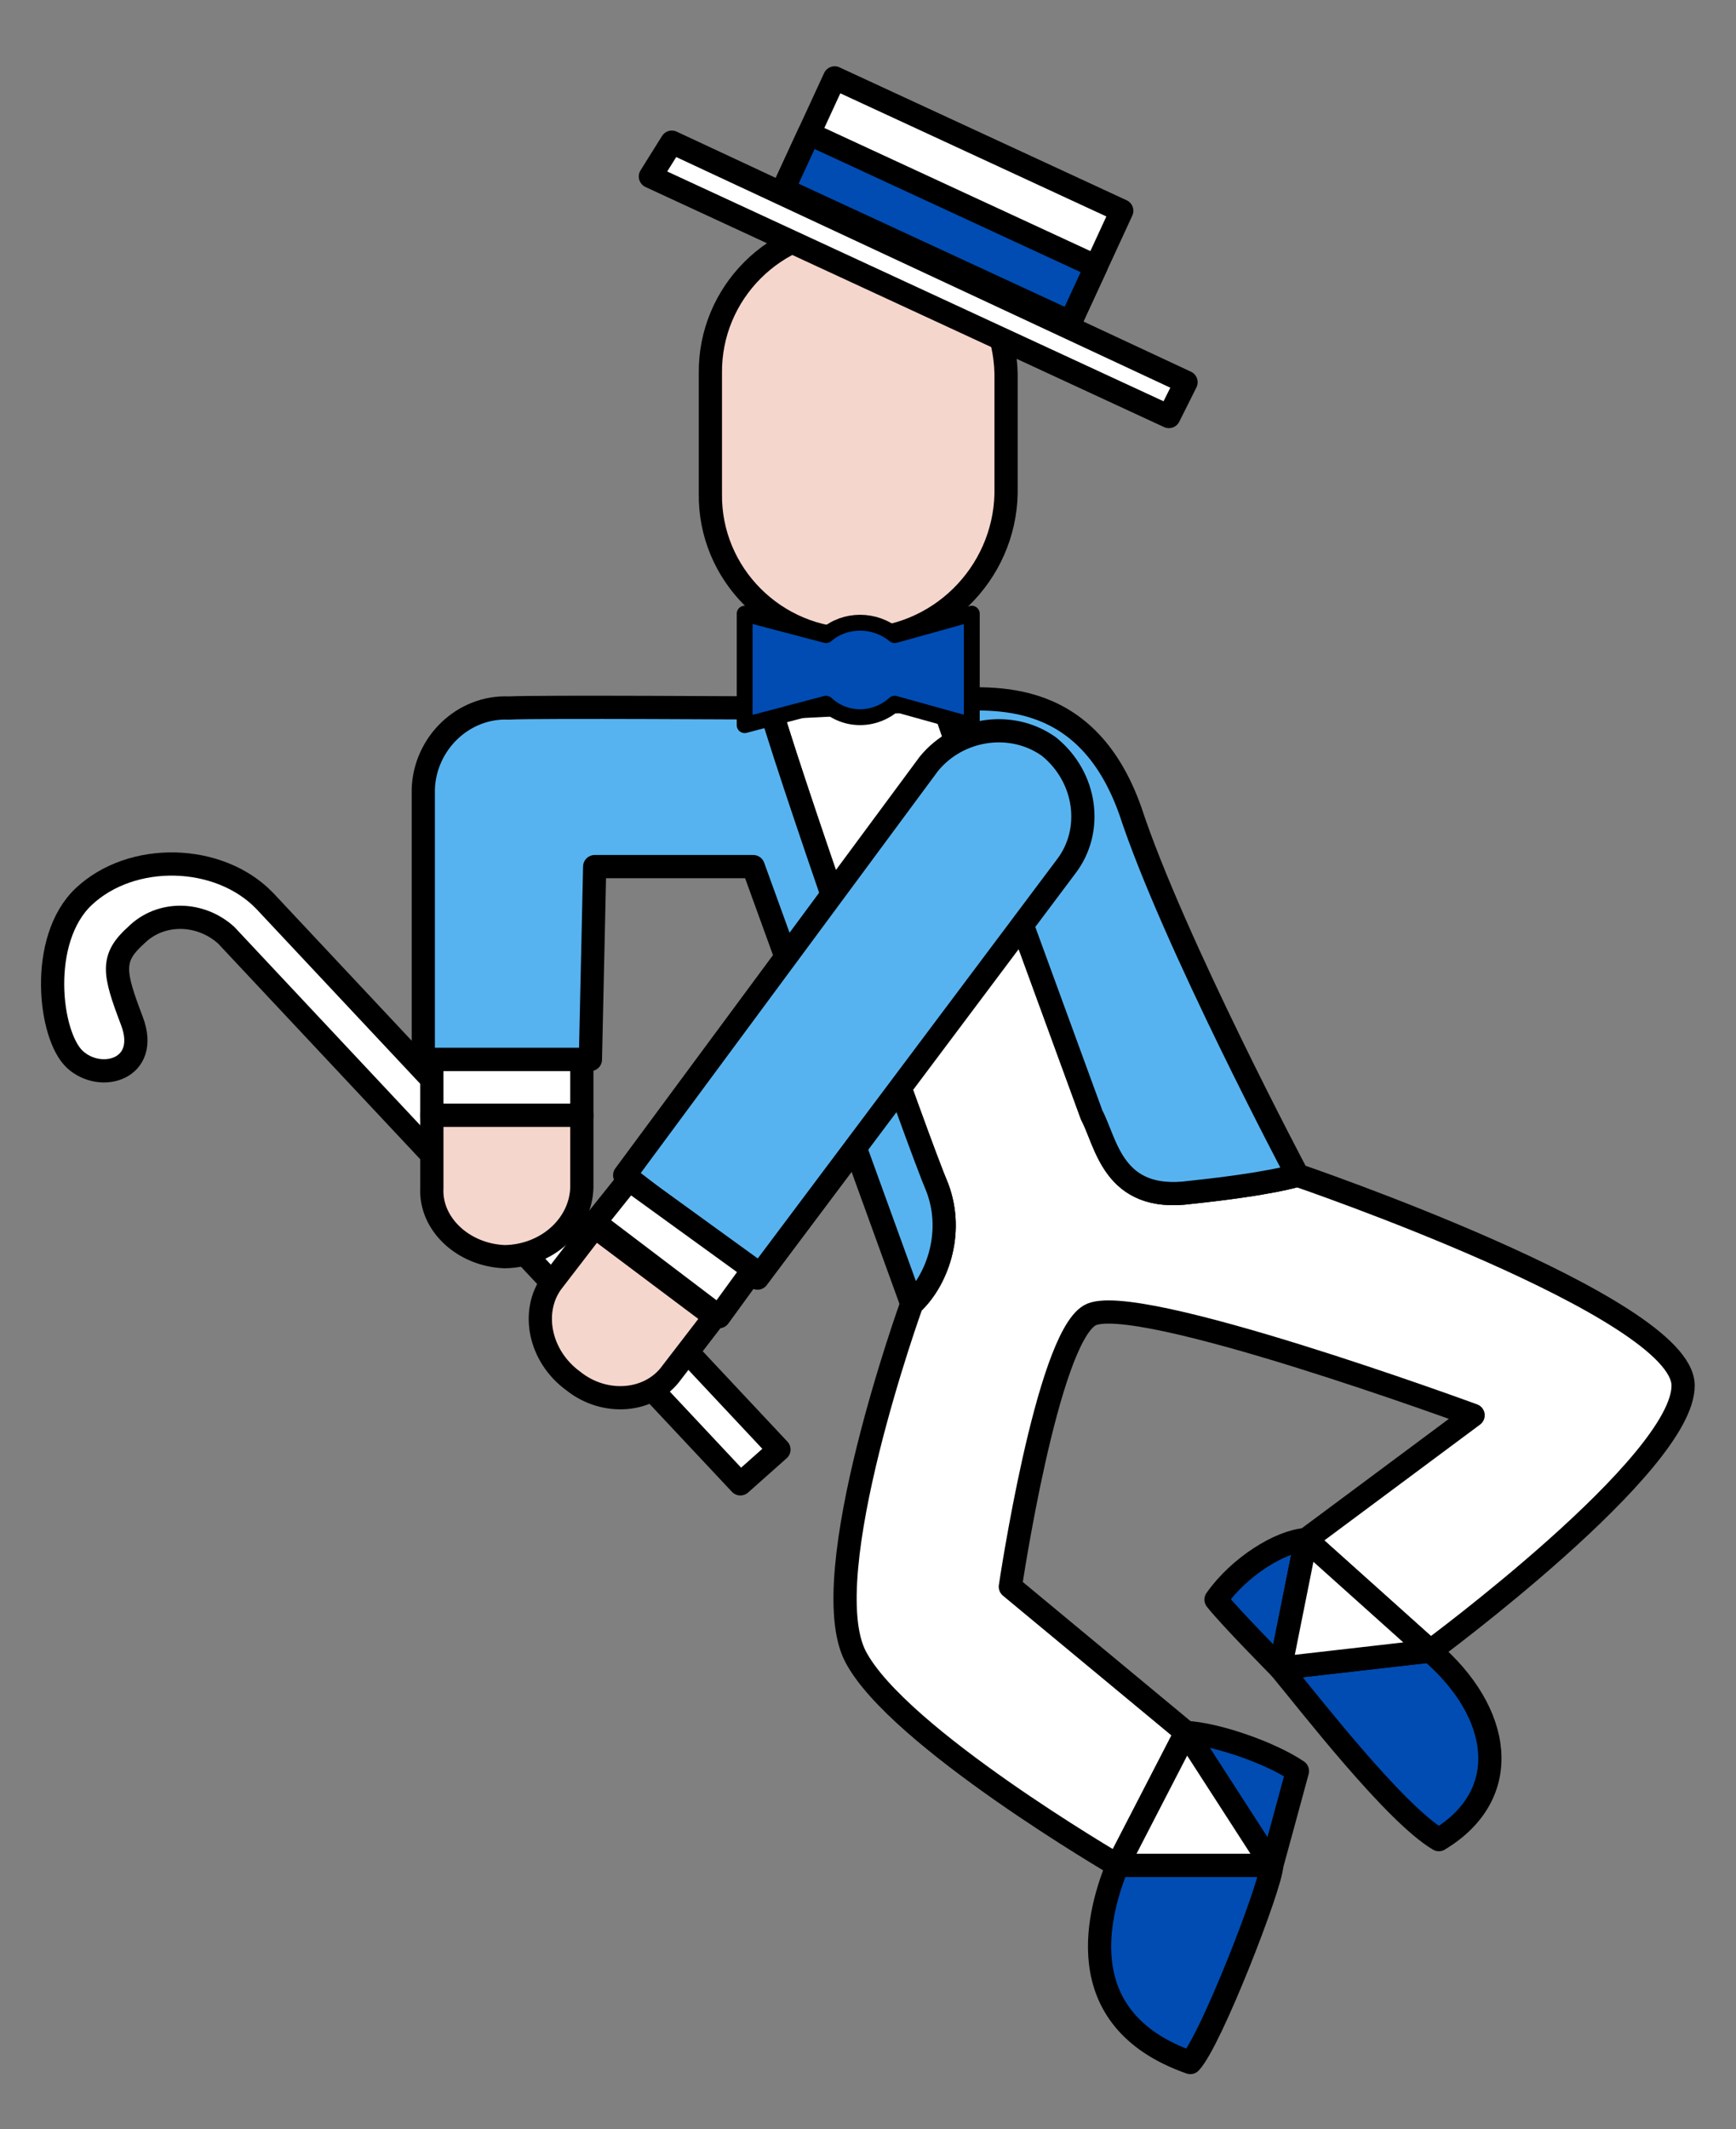 <?xml version="1.0" encoding="utf-8"?>
<!-- Generator: Adobe Illustrator 16.0.0, SVG Export Plug-In . SVG Version: 6.00 Build 0)  -->
<!DOCTYPE svg PUBLIC "-//W3C//DTD SVG 1.1//EN" "http://www.w3.org/Graphics/SVG/1.1/DTD/svg11.dtd">
<svg version="1.1" id="Layer_1" xmlns="http://www.w3.org/2000/svg" xmlns:xlink="http://www.w3.org/1999/xlink" x="0px" y="0px"
	 width="437.5px" height="536.458px" viewBox="0 0 437.5 536.458" enable-background="new 0 0 437.5 536.458" xml:space="preserve">
<rect x="0" y="0" width="437.5" height="536.458" fill="#808080" stroke="none"/>
<g>
	<path fill="#FFFFFF" stroke="#000000" stroke-width="5.85" stroke-linecap="round" stroke-linejoin="round" d="M229.786,328.483
		c0,0-24.78,68.559-14.179,88.871c10.602,20.313,66.013,52.596,66.013,52.596l17.282-33.475l-44.28-36.718
		c0,0,9.164-61.951,19.979-68.354s96.651,25.159,96.651,25.159l-42.114,31.317l31.317,28.074c0,0,63.93-47.121,63.716-66.954
		s-97.195-52.915-97.195-52.915s-6.692,2.193-26.998,4.32c-19.523,2.649-21.118-12.484-24.836-19.44
		c-2.654-7.382-32.926-89.433-37.799-104.751l-43.194,2.16c7.441,25.106,36.915,108.752,42.114,120.95
		C240.622,311.021,235.846,322.968,229.786,328.483L229.786,328.483z"/>
	<path fill="#57B3F0" stroke="#000000" stroke-width="5.85" stroke-linecap="round" stroke-linejoin="round" d="M326.977,296.084
		c0,0-6.692,2.193-26.998,4.32c-19.523,2.649-21.118-12.484-24.836-19.44c-2.654-7.382-32.926-89.433-37.799-104.751
		c10.449,0.18,35.94-4.599,47.52,28.077C295.589,236.937,326.977,296.084,326.977,296.084L326.977,296.084z"/>
	<path fill="#57B3F0" stroke="#000000" stroke-width="5.85" stroke-linecap="round" stroke-linejoin="round" d="M229.786,328.483
		L189.827,218.33h-39.956l-1.079,48.598h-42.118v-68.035c0.338-11.557,10.027-21.035,21.6-20.519c6.402-0.384,65.876,0,65.876,0
		c7.441,25.106,36.915,108.752,42.114,120.95C240.622,311.021,235.846,322.968,229.786,328.483L229.786,328.483z"/>
	<path fill="#57B3F0" stroke="#000000" stroke-width="5.85" stroke-linecap="round" stroke-linejoin="round" d="M157.431,296.084
		l76.674-103.672c7.519-9.151,20.947-10.961,30.236-4.319c9.514,7.692,11.328,21.121,4.32,30.236l-77.754,103.672L157.431,296.084
		L157.431,296.084z"/>
	<path fill="#FFFFFF" stroke="#000000" stroke-width="5.85" stroke-linecap="round" stroke-linejoin="round" d="M18.875,266.917
		c-6.5-6-9.218-30.239,2.227-41.027c12.102-11.394,34.141-10.84,45.616,1.079l129.591,138.233l-9.72,8.639L57,235.61
		c-6.478-5.857-16.461-6.154-22.679,0c-6.464,5.792-5.716,9.389-1.081,21.598S25.375,272.917,18.875,266.917z"/>
	<path fill="#004CB3" stroke="#000000" stroke-width="5.85" stroke-linecap="round" stroke-linejoin="round" d="M320.5,469.95
		h-38.88c-4.354,10.748-13.116,38.63,18.358,49.677C305.146,514.156,320.284,475.122,320.5,469.95l-21.598-33.475
		c7.84,0.408,21.382,5.189,28.074,9.72C325.861,450.426,320.5,469.95,320.5,469.95"/>
	<path fill="#004CB3" stroke="#000000" stroke-width="5.85" stroke-linecap="round" stroke-linejoin="round" d="M322.657,420.274
		l6.481-32.395c-6.464,0.413-16.82,6.785-22.678,15.116C309.928,407.412,322.657,420.274,322.657,420.274L322.657,420.274z"/>
	<path fill="#004CB3" stroke="#000000" stroke-width="5.85" stroke-linecap="round" stroke-linejoin="round" d="M322.657,420.274
		c7.185,8.643,28.694,36.524,39.956,43.199c19.006-11.456,15.819-32.166-2.157-47.52L322.657,420.274"/>
	<path fill="#F5D6CC" stroke="#000000" stroke-width="5.85" stroke-linecap="round" stroke-linejoin="round" d="M253.545,124.377
		c-0.439,20.239-17.084,36.883-37.798,36.718c-20.352,0.165-36.997-16.479-36.718-36.718V94.139
		c-0.279-20.323,16.366-36.968,36.718-36.716c20.714-0.252,37.359,16.393,37.798,36.716V124.377L253.545,124.377z"/>
	<path fill="#F5D6CC" stroke="#000000" stroke-width="5.85" stroke-linecap="round" stroke-linejoin="round" d="M146.633,280.964
		v18.358c-0.365,9.514-8.934,17.129-19.44,17.283c-10.421-0.387-18.818-8.195-18.358-17.283v-18.358H146.633L146.633,280.964z"/>
	<path fill="#F5D6CC" stroke="#000000" stroke-width="5.85" stroke-linecap="round" stroke-linejoin="round" d="M180.109,331.721
		l-10.798,14.04c-5.41,7.563-16.832,8.556-24.838,2.162c-8.637-6.297-10.711-17.572-5.4-24.841l10.799-14.039L180.109,331.721
		L180.109,331.721z"/>
	<polygon fill="#FFFFFF" stroke="#000000" stroke-width="5.85" stroke-linecap="round" stroke-linejoin="round" points="
		269.742,81.18 282.701,53.104 210.346,19.626 197.388,47.703 269.742,81.18 	"/>
	<polygon fill="#FFFFFF" stroke="#000000" stroke-width="5.85" stroke-linecap="round" stroke-linejoin="round" points="
		294.578,104.939 298.902,96.298 169.311,35.823 163.91,44.462 294.578,104.939 	"/>
	<polygon fill="#FFFFFF" stroke="#000000" stroke-width="5.85" stroke-linecap="round" stroke-linejoin="round" points="
		146.633,280.964 146.633,266.927 108.834,266.927 108.834,280.964 146.633,280.964 	"/>
	<polygon fill="#FFFFFF" stroke="#000000" stroke-width="5.85" stroke-linecap="round" stroke-linejoin="round" points="
		281.62,469.95 298.902,436.475 320.5,469.95 281.62,469.95 	"/>
	<polygon fill="#FFFFFF" stroke="#000000" stroke-width="5.85" stroke-linecap="round" stroke-linejoin="round" points="
		360.456,415.954 329.139,387.879 322.657,420.274 360.456,415.954 	"/>
	<polygon fill="#FFFFFF" stroke="#000000" stroke-width="5.85" stroke-linecap="round" stroke-linejoin="round" points="
		181.188,331.721 189.827,319.844 158.51,297.166 149.871,307.962 181.188,331.721 	"/>
	<polygon fill="#004CB3" stroke="#000000" stroke-width="5.85" stroke-linecap="round" stroke-linejoin="round" points="
		269.742,81.18 276.224,67.141 203.867,33.664 197.388,47.703 269.742,81.18 	"/>
	<path fill="#004CB3" stroke="#000000" stroke-width="4" stroke-linecap="round" stroke-linejoin="round" d="M225.467,177.292
		l19.439,5.4v-28.077l-19.439,5.398c-4.999-4.168-12.488-4.168-17.28,0l-20.519-5.398v28.077l20.519-5.4
		C212.979,181.812,220.468,181.812,225.467,177.292L225.467,177.292z"/>
</g>
</svg>
